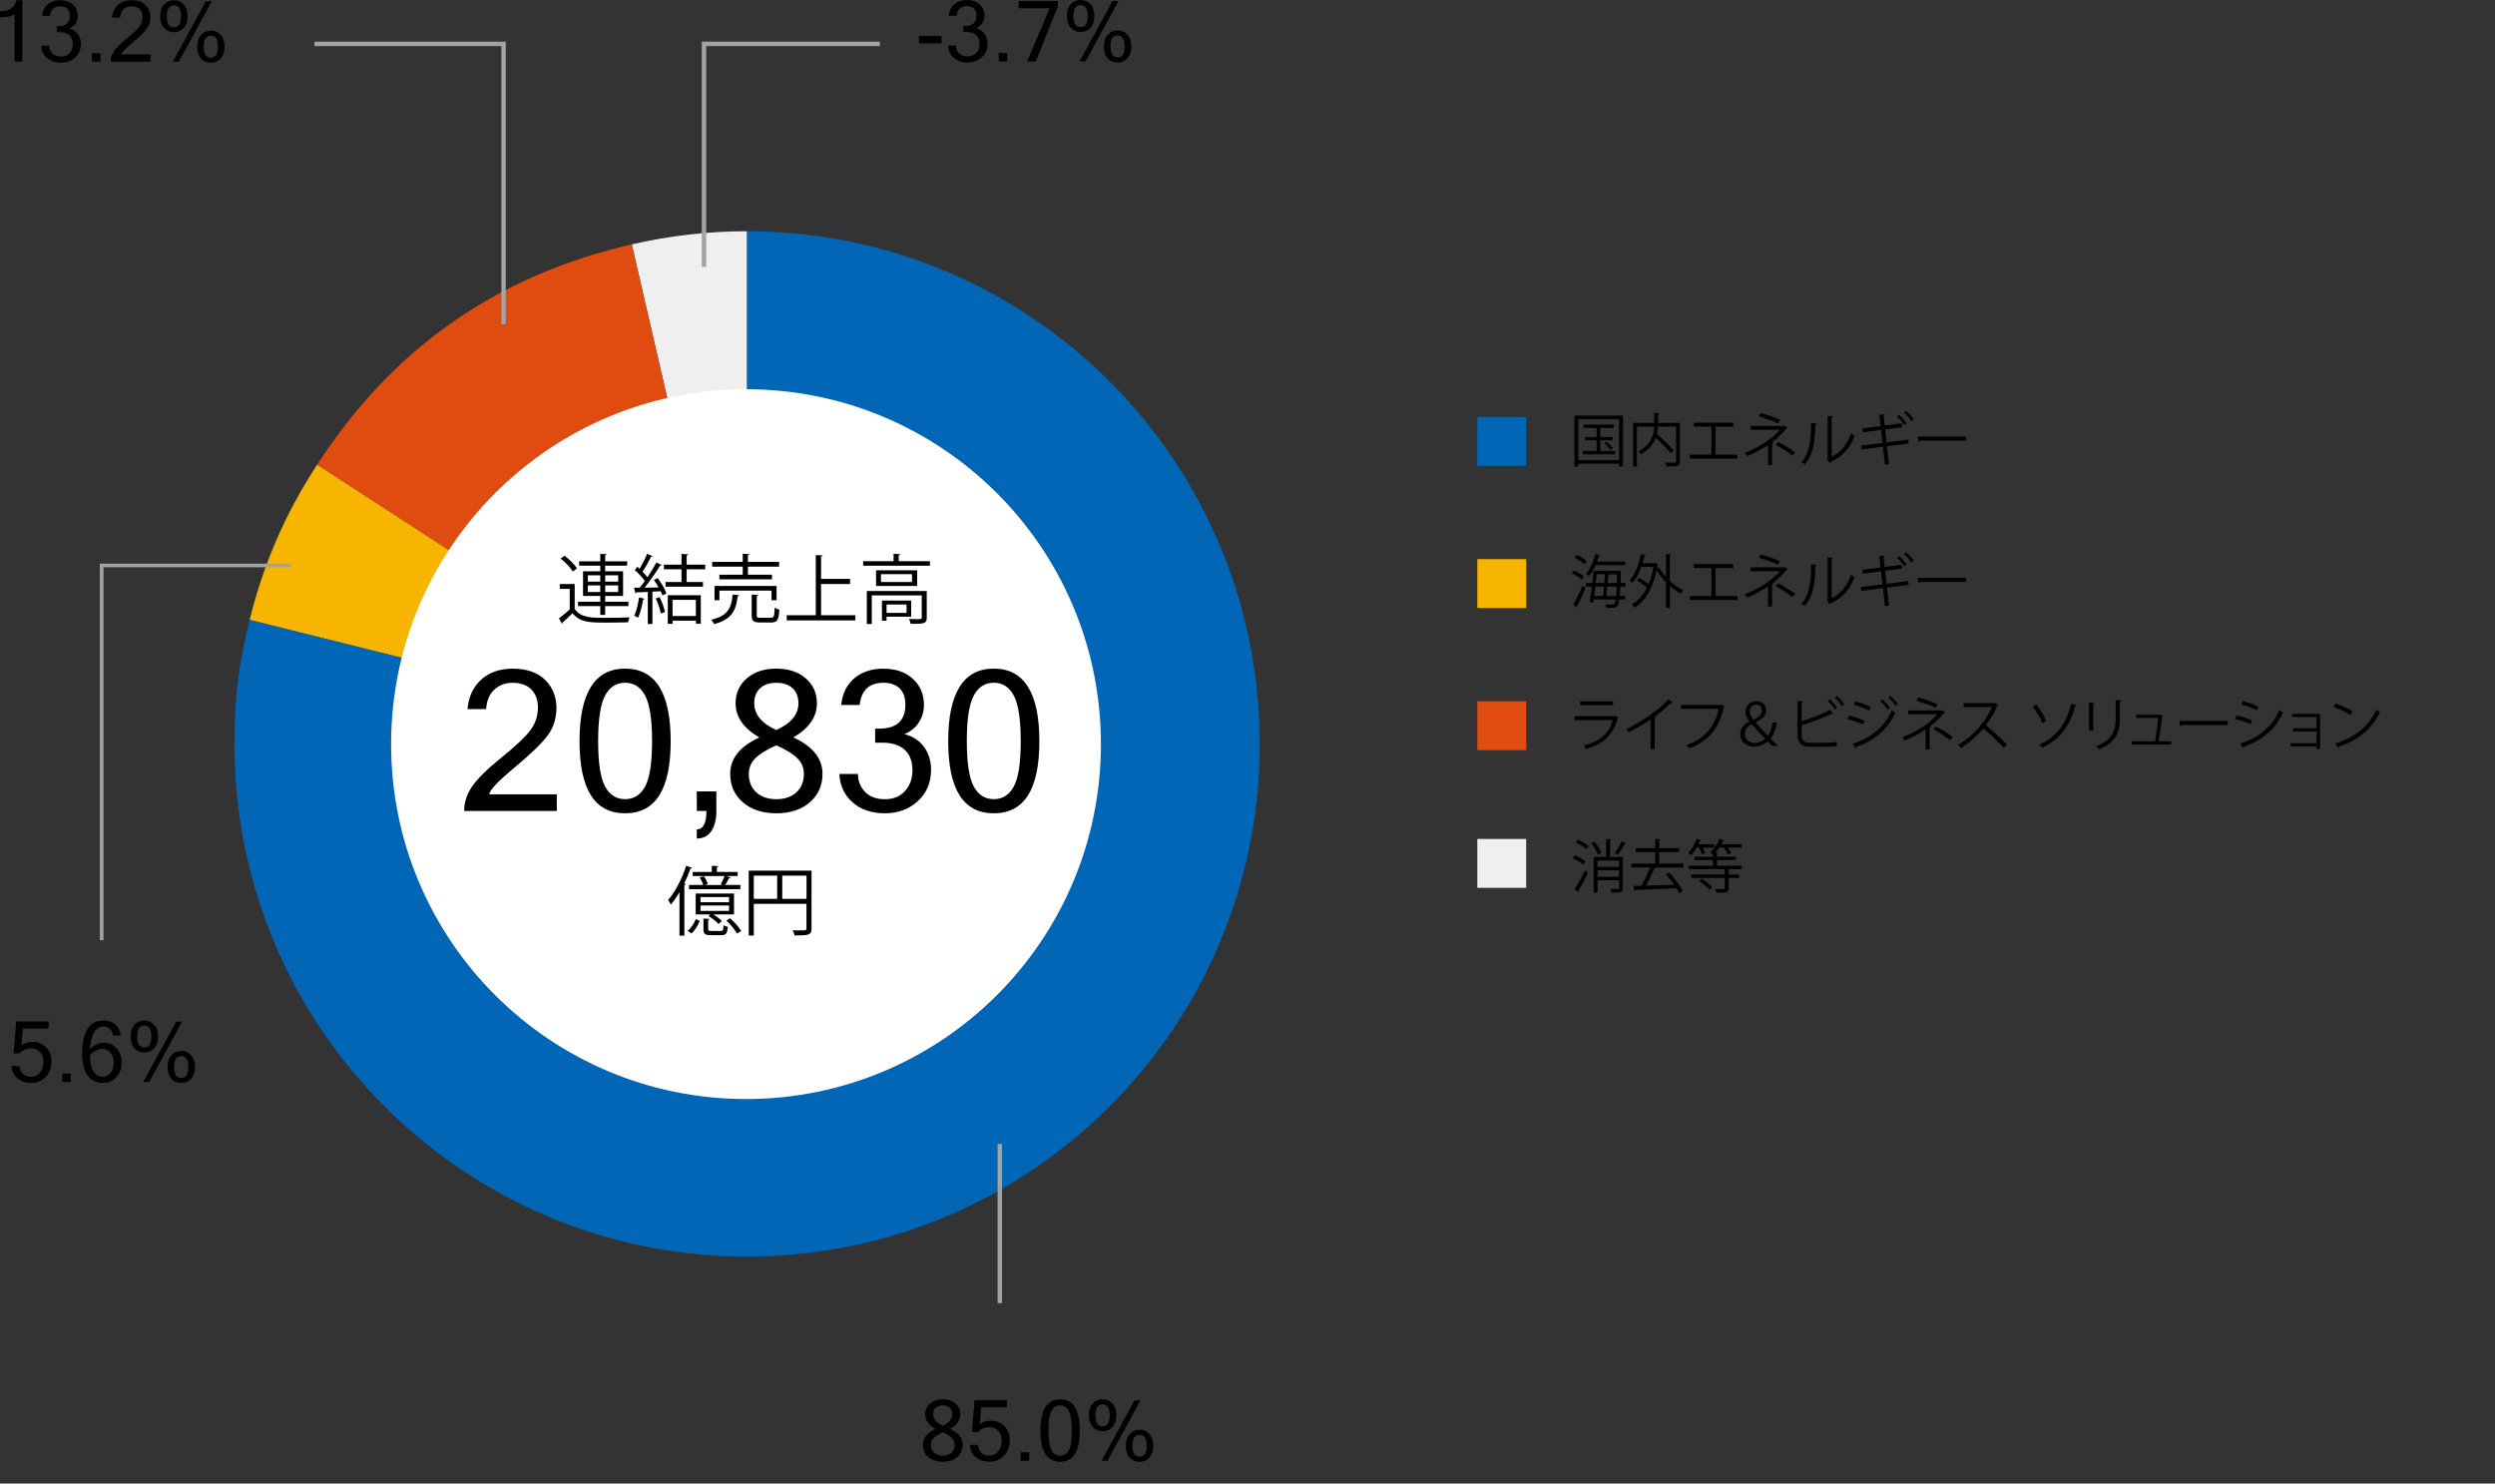 <?xml version="1.0" encoding="UTF-8"?>
<svg xmlns="http://www.w3.org/2000/svg" width="561.7" height="334" viewBox="0 0 561.7 334">
  <rect x="0" y="0" width="561.7" height="334" fill="#333333" stroke="none"/>
  <g id="_グラフ" data-name="グラフ">
    <g id="_グラフ-2" data-name="グラフ">
      <g>
        <path d="m168.19,167.48l-25.96-112.46c8.51-1.96,17.23-2.96,25.96-2.96v115.42Z" style="fill: #f0efef; fill-rule: evenodd; stroke-width: 0px;"/>
        <path d="m168.19,167.48l-96.8-62.86c17.05-26.25,40.34-42.56,70.83-49.6l25.96,112.46Z" style="fill: #e04c0f; fill-rule: evenodd; stroke-width: 0px;"/>
        <path d="m168.19,167.48l-111.99-27.92c3.21-12.86,7.97-23.82,15.19-34.94l96.8,62.86Z" style="fill: #f8b500; fill-rule: evenodd; stroke-width: 0px;"/>
        <path d="m168.19,167.48V52.06c63.74,0,115.42,51.67,115.42,115.42s-51.67,115.42-115.42,115.42-115.42-51.67-115.42-115.42c0-10.33.93-17.9,3.43-27.92l111.99,27.92Z" style="fill: #0066b5; stroke-width: 0px;"/>
      </g>
    </g>
    <circle id="_中心円" data-name="中心円" cx="167.95" cy="167.53" r="79.9" style="fill: #fff; stroke-width: 0px;"/>
  </g>
  <g id="_パーツ" data-name="パーツ">
    <rect id="_長方形_28891" data-name="長方形 28891" x="332.59" y="93.88" width="11" height="11" style="fill: #0066b5; stroke-width: 0px;"/>
    <rect id="_長方形_28892" data-name="長方形 28892" x="332.59" y="157.88" width="11" height="11" style="fill: #e04c0f; stroke-width: 0px;"/>
    <rect id="_長方形_28893" data-name="長方形 28893" x="332.59" y="125.88" width="11" height="11" style="fill: #f8b500; stroke-width: 0px;"/>
    <rect id="_長方形_28895" data-name="長方形 28895" x="332.59" y="188.88" width="11" height="11" style="fill: #f0efef; stroke-width: 0px;"/>
    <path id="_1" data-name="1" d="m225.09,293.38v-35.85" style="fill: none; stroke: #a3a3a3;"/>
    <path id="_2" data-name="2" d="m22.89,211.68v-84.38h42.61" style="fill: none; stroke: #a3a3a3; stroke-width: .81px;"/>
    <path id="_3" data-name="3" d="m70.79,9.88h42.58v63.11" style="fill: none; stroke: #a3a3a3;"/>
    <path id="_4" data-name="4" d="m158.49,60.1V9.88h39.6" style="fill: none; stroke: #a3a3a3;"/>
  </g>
  <g id="_テキスト" data-name="テキスト">
    <g>
      <path d="m354.52,192.58c.86.32,1.92.91,2.46,1.35l-.49.73c-.52-.46-1.57-1.07-2.43-1.43l.47-.65Zm-.05,7.64c.66-1.03,1.64-2.77,2.37-4.26l.65.56c-.65,1.38-1.52,3.02-2.14,4.03.04.07.05.13.05.18s-.01.1-.04.16l-.88-.66Zm2.65-9.04c-.49-.48-1.52-1.13-2.38-1.53l.49-.62c.84.36,1.88.98,2.41,1.46l-.52.7Zm1.87-1.7c.61.78,1.27,1.82,1.52,2.52l-.77.42c-.23-.7-.87-1.77-1.48-2.56l.73-.38Zm6.37,3.43v6.99c0,1.05-.49,1.07-2.53,1.07-.04-.23-.17-.58-.29-.83.39.01.77.03,1.07.03.82,0,.9,0,.9-.26v-1.74h-4.86v2.82h-.86v-8.07h2.81v-4.02l1.13.07c-.01.1-.08.16-.26.18v3.77h2.9Zm-.86.82h-4.86v1.44h4.86v-1.44Zm-4.86,3.67h4.86v-1.46h-4.86v1.46Zm6.44-7.53c-.05.08-.13.12-.29.1-.38.74-1.05,1.77-1.57,2.44,0-.01-.7-.35-.71-.35.53-.71,1.22-1.83,1.59-2.65l.99.46Z" style="stroke-width: 0px;"/>
      <path d="m379.04,194.45v.87h-6.49l.21.06c-.04.08-.16.14-.31.14-.48,1.13-1.22,2.69-1.91,3.87,1.9-.05,4.16-.12,6.34-.2-.58-.82-1.25-1.68-1.88-2.38l.79-.38c1.21,1.29,2.51,3.03,3.11,4.17l-.86.47c-.17-.33-.38-.7-.64-1.1-3.37.18-6.93.31-9.17.39-.01.1-.1.16-.21.18l-.36-1.09,1.86-.04c.68-1.16,1.46-2.82,1.94-4.11h-4.23v-.87h5.4v-2.61h-4.37v-.87h4.37v-2.07l1.17.08c-.01.09-.09.16-.26.18v1.81h4.51v.87h-4.51v2.61h5.5Z" style="stroke-width: 0px;"/>
      <path d="m383.09,192.34c-.08-.39-.31-1.01-.56-1.52h-.57c-.38.65-.81,1.25-1.24,1.69-.17-.14-.47-.35-.68-.47.75-.73,1.5-1.98,1.92-3.2l1.01.33c-.04.09-.14.13-.27.12-.1.26-.22.52-.35.78h3.56v.75h-2.52c.21.44.39.92.48,1.25l-.79.27Zm9.02-2.28v.75h-3.11c.33.44.62.91.77,1.26l-.75.34c-.16-.44-.55-1.09-.96-1.6h-1c-.27.4-.57.77-.88,1.09l.62.04c-.01.09-.08.14-.26.17v.77h4.26v.75h-4.26v1.26h5.55v.77h-2.67c-.03.07-.09.1-.23.14v1.07h2.38v.77h-2.38v2.29c0,1.04-.56,1.05-2.76,1.05-.04-.25-.2-.58-.31-.83.53.01,1.01.03,1.35.03.73,0,.82,0,.82-.27v-2.26h-7.51v-.77h7.51v-1.21h-8.14v-.77h5.49v-1.26h-4.16v-.75h4.16v-.53c-.17-.14-.47-.35-.65-.47.86-.68,1.69-1.83,2.13-3.04l1.04.31c-.04.1-.16.13-.27.12-.1.26-.23.53-.38.79h4.6Zm-7.28,10.26c-.44-.6-1.43-1.43-2.31-1.96l.61-.52c.86.51,1.87,1.3,2.34,1.91l-.64.57Z" style="stroke-width: 0px;"/>
    </g>
    <g>
      <path d="m364.37,161.55c-.03.05-.09.1-.17.13-1.07,3.93-3.24,5.84-7.12,6.92-.12-.23-.36-.56-.55-.75,3.54-.88,5.73-2.7,6.55-5.72h-8.61v-.88h9l.13-.08.77.39Zm-1.22-2.78h-7.41v-.86h7.41v.86Z" style="stroke-width: 0px;"/>
      <path d="m376.61,158.16c-.05.06-.13.1-.25.1-.04,0-.08,0-.13-.01-1,1.01-2.44,2.2-3.71,3.11.1.04.26.12.31.14-.03.08-.14.16-.29.17v6.98h-.95v-6.68c-1.38.98-3.17,2.03-4.95,2.9-.13-.21-.36-.53-.55-.71,3.55-1.64,7.44-4.42,9.53-6.72l.98.73Z" style="stroke-width: 0px;"/>
      <path d="m388.25,158.99c-.04.06-.09.12-.17.14-1.03,4.93-3.58,7.85-7.83,9.35-.14-.22-.43-.57-.6-.75,4.03-1.31,6.5-4.21,7.28-8.15h-8.5v-.87h8.84l.18-.12.79.4Z" style="stroke-width: 0px;"/>
      <path d="m399,167.93c-.34-.3-.66-.58-1.07-1.03-1.05.9-2.01,1.18-3.12,1.18-1.74,0-3.03-1.16-3.03-2.77,0-1.46.94-2.31,2.04-2.87v-.04c-.6-.74-.87-1.48-.87-2.11,0-1.23.91-2.43,2.51-2.43,1.26,0,2.16.86,2.16,2.05,0,1.05-.57,1.85-2.35,2.69v.04c1.07,1.24,2.17,2.42,2.77,2.99.43-.56.75-1.39,1.01-2.96h.96c-.29,1.73-.75,2.91-1.42,3.6.57.56,1.14,1.13,1.69,1.65h-1.29Zm-1.61-1.64c-.42-.38-1.75-1.78-3.06-3.26-.57.3-1.52.95-1.52,2.13,0,1.25.95,2.09,2.24,2.09.99,0,1.82-.42,2.34-.96Zm-3.45-6.1c0,.79.42,1.34.82,1.86,1.14-.57,1.91-1.13,1.91-2.05,0-.65-.36-1.38-1.29-1.38-.98,0-1.44.79-1.44,1.57Z" style="stroke-width: 0px;"/>
      <path d="m410.74,167.24c.52-.01,1.91-.07,2.73-.2.01.29.03.65.05.94-.86.09-2.16.14-2.69.14h-3.25c-1.96,0-2.91-.86-2.91-2.72v-7.58l1.27.08c-.03.13-.12.21-.35.23v4.24c1.99-.62,4.76-1.66,6.45-2.57l.66.9s-.1.04-.16.04c-.07,0-.12-.01-.18-.04-1.57.79-4.54,1.89-6.77,2.56v2.17c0,1.31.64,1.81,1.98,1.81h3.17Zm1.22-9.79c.6.53,1.25,1.34,1.61,1.91l-.49.38c-.36-.57-1.04-1.42-1.59-1.91l.47-.38Zm1.6-.78c.58.53,1.25,1.33,1.61,1.9l-.49.38c-.36-.57-1.05-1.4-1.59-1.9l.47-.38Z" style="stroke-width: 0px;"/>
      <path d="m416.28,161.11c1.17.26,2.63.75,3.5,1.17l-.39.82c-.86-.42-2.35-.94-3.5-1.2l.39-.79Zm.78,6.36c4.17-1.4,7.12-3.69,8.84-7.57.2.17.58.46.79.58-1.74,3.83-4.82,6.28-8.75,7.67.04.12-.04.27-.14.32l-.74-1.01Zm.65-9.58c1.17.31,2.6.83,3.48,1.27l-.43.79c-.92-.47-2.27-.99-3.44-1.31l.39-.75Zm6.08-.43c.53.46,1.27,1.26,1.68,1.89l-.51.38c-.36-.56-1.12-1.43-1.65-1.9l.48-.36Zm1.81-.79c.53.46,1.27,1.27,1.69,1.87l-.51.38c-.39-.57-1.12-1.4-1.65-1.87l.47-.38Z" style="stroke-width: 0px;"/>
      <path d="m437.89,160.37c-.04.06-.12.1-.23.12-.83,1.04-1.95,2.16-3.15,3.08l.21.05c-.03.07-.12.17-.29.18v4.95h-.92v-4.51c-1.33.91-3.04,1.83-4.64,2.47-.07-.09-.49-.62-.6-.73,3.15-1.17,6.14-3.11,7.92-5.19h-6.58v-.85h7.45l.14-.09.69.51Zm-2.15-1.01c-1.13-.6-2.9-1.18-4.28-1.57l.43-.75c1.39.34,3.15.96,4.33,1.53l-.48.79Zm.09,4.17c1.3.68,2.86,1.65,3.8,2.39l-.66.7c-.87-.73-2.48-1.78-3.73-2.44l.6-.65Z" style="stroke-width: 0px;"/>
      <path d="m449.86,158.66c-.03.07-.09.12-.17.14-.7,1.65-1.53,3.08-2.6,4.47,1.42,1.13,3.55,3.07,4.76,4.41l-.79.69c-1.14-1.33-3.24-3.3-4.56-4.37-1.14,1.39-3.12,3.29-5.01,4.37-.14-.2-.46-.52-.68-.7,3.6-1.98,6.45-5.67,7.62-8.49h-6.38v-.88h6.89l.17-.06.75.43Z" style="stroke-width: 0px;"/>
      <path d="m458.43,158.65c.91,1.07,1.83,2.64,2.24,3.69l-.9.46c-.36-1.03-1.29-2.65-2.16-3.72l.82-.43Zm9.1.16c-.04.12-.13.17-.34.17-1.31,4.85-3.81,7.7-7.46,9.36-.14-.2-.44-.52-.66-.69,3.58-1.57,5.98-4.28,7.22-9.24l1.25.4Z" style="stroke-width: 0px;"/>
      <path d="m470.31,164.51v-6.32l1.24.08c-.01.12-.1.21-.31.23v6.01h-.92Zm7.24-6.83c-.01.13-.1.19-.31.22v4.13c0,2.73-.94,5.23-4.67,6.67-.13-.2-.46-.53-.68-.7,3.6-1.34,4.41-3.56,4.41-5.97v-4.43l1.25.08Z" style="stroke-width: 0px;"/>
      <path d="m488.77,166.88v.75h-8.87v-.75h5.29c.21-1.31.56-3.9.69-5.23h-4.95v-.75h5.21l.16-.05.64.31c-.01.05-.08.1-.16.12-.17,1.37-.58,4.21-.81,5.6h2.8Z" style="stroke-width: 0px;"/>
      <path d="m490.68,162.3h10.86v.92h-10.36c-.08.13-.25.22-.42.25l-.08-1.17Z" style="stroke-width: 0px;"/>
      <path d="m503.55,161.06c1.17.26,2.63.75,3.5,1.17l-.39.82c-.86-.42-2.35-.94-3.5-1.2l.39-.79Zm.78,6.36c4.23-1.42,7.11-3.67,8.84-7.57.19.17.6.44.79.57-1.74,3.86-4.77,6.27-8.75,7.68.03.12-.04.27-.16.33l-.73-1.01Zm.65-9.58c1.17.31,2.6.83,3.48,1.27l-.43.79c-.92-.47-2.27-.99-3.44-1.31l.39-.75Z" style="stroke-width: 0px;"/>
      <path d="m522.32,160.72v7.9h-.78v-.57h-5.84v-.73h5.84v-2.64h-5.32v-.73h5.32v-2.52h-5.51v-.72h6.29Z" style="stroke-width: 0px;"/>
      <path d="m525.76,158.38c1.35.43,2.91,1.1,3.88,1.77l-.49.82c-.94-.66-2.47-1.35-3.8-1.81l.42-.78Zm-.05,9.01c4.62-1.43,7.68-4.02,9.24-7.62.27.22.57.39.85.53-1.62,3.56-4.8,6.33-9.21,7.8-.01.12-.09.25-.18.3l-.7-1.01Z" style="stroke-width: 0px;"/>
    </g>
    <g>
      <path d="m354.33,128.43c.81.34,1.78.91,2.26,1.35l-.52.7c-.46-.45-1.42-1.04-2.22-1.42l.48-.64Zm-.16,7.72c.61-1.03,1.47-2.78,2.08-4.26l.69.49c-.56,1.39-1.33,3.02-1.88,4,.05.08.08.14.08.21,0,.05-.01.09-.04.13l-.92-.57Zm2.51-9.11c-.46-.47-1.4-1.12-2.2-1.52l.51-.62c.79.38,1.75.98,2.22,1.46l-.53.69Zm9.27,5.03h-1.16c-.04.84-.08,1.55-.13,2.11h1.21v.78h-1.29c-.23,1.82-.68,1.87-1.92,1.87-.31,0-.68,0-1.03-.03-.03-.22-.1-.56-.23-.75.71.05,1.35.05,1.65.05.43,0,.57-.34.69-1.14h-4.94l-.1.65-.83-.08c.16-.91.34-2.16.51-3.46h-1.35v-.81h1.44c.12-.96.22-1.92.29-2.76h5.72l.47.03c-.01.08-.01.19-.03.27l-.08,2.46h1.12v.81Zm-.08-4.84h-6.67c-.43.96-.94,1.83-1.48,2.47-.16-.14-.47-.39-.66-.52.88-1,1.66-2.73,2.13-4.43l1.07.29c-.03.09-.12.14-.29.14-.13.42-.27.83-.43,1.25h6.33v.81Zm-4.97,6.94c.07-.61.13-1.34.21-2.11h-1.94c-.09.74-.18,1.46-.27,2.11h2Zm.27-2.91c.05-.68.09-1.35.13-1.98h-1.82c-.06.64-.14,1.3-.22,1.98h1.91Zm.69.81c-.06.77-.13,1.51-.19,2.11h2.17c.05-.55.09-1.23.13-2.11h-2.11Zm.21-2.78c-.05.62-.09,1.3-.14,1.98h2.08c.03-.58.04-1.25.07-1.98h-2Z" style="stroke-width: 0px;"/>
      <path d="m376.2,124.86c-.01.09-.09.16-.26.18v5.77c.95.87,2.01,1.61,3.06,2.08-.21.17-.48.51-.62.74-.82-.42-1.65-1-2.43-1.69v4.88h-.9v-5.73c-.81-.83-1.53-1.75-2.09-2.72-.81,4.17-2.6,6.94-4.93,8.42-.14-.19-.48-.51-.7-.64,1.38-.83,2.56-2.09,3.43-3.81-.55-.53-1.44-1.2-2.21-1.64l.48-.61c.71.39,1.55.95,2.12,1.44.47-1.13.83-2.43,1.07-3.9h-2.72c-.52,1.44-1.2,2.73-2,3.64-.13-.17-.43-.44-.61-.58,1.17-1.3,2.04-3.58,2.54-5.95l1.08.26c-.03.09-.12.14-.27.14-.13.56-.27,1.12-.44,1.66h2.77l.17-.04.56.23c-.03.05-.08.12-.13.16l-.12.74.43-.17c.42.74.96,1.48,1.59,2.17v-5.12l1.16.08Z" style="stroke-width: 0px;"/>
      <path d="m381.33,127h8.89v.88h-4v6.31h4.94v.88h-10.74v-.88h4.86v-6.31h-3.95v-.88Z" style="stroke-width: 0px;"/>
      <path d="m402.41,128.17c-.04.06-.12.1-.23.12-.83,1.04-1.95,2.16-3.15,3.08l.21.05c-.03.06-.12.17-.29.18v4.95h-.92v-4.51c-1.33.91-3.04,1.83-4.64,2.47-.07-.09-.49-.62-.6-.73,3.15-1.17,6.14-3.11,7.92-5.19h-6.58v-.85h7.45l.14-.09.69.51Zm-2.15-1.01c-1.13-.6-2.9-1.18-4.28-1.57l.43-.75c1.39.34,3.15.96,4.33,1.53l-.48.79Zm.09,4.17c1.3.68,2.86,1.65,3.8,2.39l-.66.7c-.87-.73-2.48-1.78-3.73-2.44l.6-.65Z" style="stroke-width: 0px;"/>
      <path d="m409,127.17c-.01.12-.13.19-.3.22-.08,3.5-.36,6.68-2.37,9.01-.21-.16-.52-.35-.78-.49,1.94-2.11,2.17-5.36,2.21-8.85l1.24.12Zm3.37,7.49c2.17-1.05,3.57-2.95,4.33-5.23.19.17.58.39.81.51-.92,2.63-2.54,4.56-5.3,5.88-.04.1-.13.21-.22.26l-.68-.86.14-.19v-9.54l1.21.06c-.01.12-.1.22-.29.25v8.87Z" style="stroke-width: 0px;"/>
      <path d="m424.82,132.29l.47,4.07-.94.1-.44-4.06-4.88.64-.1-.87,4.88-.62-.34-2.93-4.08.53-.12-.87,4.11-.52-.3-2.6,1.27-.04c0,.12-.1.22-.3.27l.25,2.24,3.83-.49.1.88-3.83.49.32,2.91,4.9-.62.09.86-4.9.62Zm2.73-7.08c.6.51,1.29,1.3,1.66,1.9l-.52.36c-.35-.56-1.07-1.38-1.62-1.87l.48-.39Zm1.6-.85c.6.51,1.33,1.3,1.7,1.87l-.53.38c-.35-.56-1.11-1.38-1.65-1.85l.48-.4Z" style="stroke-width: 0px;"/>
      <path d="m431.76,130.1h10.86v.92h-10.36c-.08.13-.25.22-.42.25l-.08-1.17Z" style="stroke-width: 0px;"/>
    </g>
    <g>
      <path d="m354.46,93.55h10.93v11.48h-.9v-.64h-9.18v.64h-.86v-11.48Zm.86,10.02h9.18v-9.19h-9.18v9.19Zm4.94-2.05h3.37v.77h-7.32v-.77h3.13v-2.39h-2.55v-.74h2.55v-2.04h-2.92v-.75h6.83v.75h-3.08v2.04h2.76v.74h-2.76v2.39Zm2.25-.23c-.27-.42-.85-1.07-1.34-1.52l.57-.31c.51.44,1.09,1.05,1.38,1.47l-.61.36Z" style="stroke-width: 0px;"/>
      <path d="m378.2,95.19v8.63c0,.61-.14.9-.58,1.05-.44.14-1.25.16-2.43.16-.04-.26-.18-.65-.31-.9.48.01.95.03,1.33.03,1.08,0,1.13,0,1.13-.34v-7.77h-4.07c-.03.53-.09,1.09-.22,1.66,1.35,1.18,2.98,2.76,3.8,3.76l-.72.56c-.71-.9-2.08-2.31-3.34-3.47-.48,1.31-1.44,2.61-3.32,3.71-.13-.19-.42-.51-.62-.66,2.96-1.6,3.46-3.8,3.54-5.55h-3.86v8.98h-.87v-9.84h4.75v-2.27l1.14.08c-.01.09-.08.16-.26.18v2.02h4.93Z" style="stroke-width: 0px;"/>
      <path d="m381.33,95.16h8.89v.88h-4v6.31h4.94v.88h-10.74v-.88h4.86v-6.31h-3.95v-.88Z" style="stroke-width: 0px;"/>
      <path d="m402.41,96.33c-.04.06-.12.1-.23.12-.83,1.04-1.95,2.16-3.15,3.08l.21.05c-.03.06-.12.17-.29.18v4.95h-.92v-4.51c-1.33.91-3.04,1.83-4.64,2.47-.07-.09-.49-.62-.6-.73,3.15-1.17,6.14-3.11,7.92-5.19h-6.58v-.85h7.45l.14-.09.69.51Zm-2.15-1.01c-1.13-.6-2.9-1.18-4.28-1.57l.43-.75c1.39.34,3.15.96,4.33,1.53l-.48.79Zm.09,4.17c1.3.68,2.86,1.65,3.8,2.39l-.66.7c-.87-.73-2.48-1.78-3.73-2.44l.6-.65Z" style="stroke-width: 0px;"/>
      <path d="m409,95.33c-.01.12-.13.19-.3.22-.08,3.5-.36,6.68-2.37,9.01-.21-.16-.52-.35-.78-.49,1.94-2.11,2.17-5.36,2.21-8.85l1.24.12Zm3.37,7.49c2.17-1.05,3.57-2.95,4.33-5.23.19.17.58.39.81.51-.92,2.63-2.54,4.56-5.3,5.88-.04.1-.13.21-.22.26l-.68-.86.14-.19v-9.54l1.21.06c-.01.12-.1.22-.29.25v8.87Z" style="stroke-width: 0px;"/>
      <path d="m424.82,100.46l.47,4.07-.94.1-.44-4.06-4.88.64-.1-.87,4.88-.62-.34-2.93-4.08.53-.12-.87,4.11-.52-.3-2.6,1.27-.04c0,.12-.1.22-.3.27l.25,2.24,3.83-.49.1.88-3.83.49.32,2.91,4.9-.62.09.86-4.9.62Zm2.73-7.08c.6.51,1.29,1.3,1.66,1.9l-.52.36c-.35-.56-1.07-1.38-1.62-1.87l.48-.39Zm1.6-.85c.6.51,1.33,1.3,1.7,1.87l-.53.38c-.35-.56-1.11-1.38-1.65-1.85l.48-.4Z" style="stroke-width: 0px;"/>
      <path d="m431.76,98.27h10.86v.92h-10.36c-.08.13-.25.22-.42.25l-.08-1.17Z" style="stroke-width: 0px;"/>
    </g>
    <g>
      <path d="m152.96,200.88c-.61,1.04-1.26,1.99-1.94,2.79-.14-.27-.41-.82-.59-1.07,1.56-1.77,3.09-4.73,4.05-7.67l1.34.44c-.03.12-.17.19-.37.17-.41,1.14-.88,2.28-1.43,3.37l.39.12c-.02.1-.12.19-.34.22v11.39h-1.1v-9.76Zm4.59,6.42c-.41.97-1.02,2.12-1.89,2.86l-.85-.61c.83-.63,1.48-1.72,1.84-2.63l.9.39Zm1.1-8.06h3.96l-.36-.14c.29-.51.66-1.31.87-1.87h-7.17v-.92h4.3v-1.39l1.48.08c-.02.12-.12.2-.34.24v1.07h4.69v.92h-2.58l.99.31c-.05.1-.17.15-.36.15-.2.44-.54,1.07-.87,1.55h3.42v.95h-11.56v-.95h3.2c-.14-.48-.48-1.21-.8-1.73l.97-.24c.36.56.73,1.29.87,1.78l-.7.19Zm6.6,1.92v4.71h-4.67c.75.44,1.51,1.02,1.94,1.48l-.75.66c-.48-.54-1.44-1.29-2.29-1.77l.44-.37h-3.3v-4.71h8.63Zm-1.12,1.97v-1.17h-6.43v1.17h6.43Zm0,1.94v-1.21h-6.43v1.21h6.43Zm-4.69,4.11c0,.36.08.41.71.41h2.12c.49,0,.58-.14.61-1.31.24.17.66.31.97.39-.12,1.51-.42,1.87-1.46,1.87h-2.35c-1.34,0-1.67-.27-1.67-1.34v-2.4l1.38.08c-.02.12-.1.2-.32.24v2.06Zm6.49,1c-.44-.83-1.46-2.06-2.41-2.92l.87-.51c.94.83,2.01,2.02,2.46,2.86l-.92.58Z" style="stroke-width: 0px;"/>
      <path d="m182.7,196.02v13.02c0,1.48-.65,1.56-3.81,1.56-.07-.32-.27-.83-.44-1.16.61.02,1.19.03,1.67.03,1.34,0,1.44,0,1.44-.44v-5.54h-11.86v7.14h-1.14v-14.62h14.14Zm-13,1.12v5.22h5.27v-5.22h-5.27Zm6.41,5.22h5.46v-5.22h-5.46v5.22Z" style="stroke-width: 0px;"/>
    </g>
    <g>
      <path d="m129.38,131.49v5.59c1.33,2.02,3.81,2.02,7,2.02,1.87,0,4.05-.03,5.37-.12-.14.25-.32.78-.36,1.12-1.17.03-3.04.07-4.73.07-3.74,0-6.09,0-7.77-2.11-.78.76-1.58,1.51-2.24,2.09.02.14-.02.2-.14.27l-.66-1.21c.73-.54,1.61-1.29,2.41-2.02v-4.62h-2.24v-1.09h3.35Zm-2.28-6.37c1.07.8,2.28,1.99,2.8,2.84l-.94.71c-.49-.87-1.68-2.09-2.75-2.92l.88-.63Zm8.04,13.31v-1.97h-5.01v-.99h5.01v-1.31h-3.88v-5.54h3.88v-1.27h-4.76v-.97h4.76v-1.68l1.44.08c-.02.12-.12.2-.34.24v1.36h4.96v.97h-4.96v1.27h4.03v5.54h-4.03v1.31h5.24v.99h-5.24v1.97h-1.1Zm-2.8-8.91v1.43h2.8v-1.43h-2.8Zm0,3.76h2.8v-1.48h-2.8v1.48Zm6.83-3.76h-2.92v1.43h2.92v-1.43Zm0,3.76v-1.48h-2.92v1.48h2.92Z" style="stroke-width: 0px;"/>
      <path d="m148.27,132.24c-.32-.58-.7-1.17-1.07-1.68l.87-.41c.8,1.07,1.65,2.52,1.97,3.45l-.92.44c-.08-.27-.22-.59-.39-.94l-1.85.1v7.28h-1.04v-7.22c-.97.03-1.85.08-2.55.1-.02.14-.12.19-.24.22l-.31-1.27h1.26c.37-.44.78-.95,1.17-1.5-.53-.77-1.44-1.75-2.26-2.46l.58-.75c.17.14.34.29.51.46.59-1,1.29-2.38,1.68-3.37l1.24.53c-.07.1-.17.14-.36.14-.48.99-1.26,2.38-1.9,3.33.44.44.83.88,1.1,1.27.77-1.14,1.5-2.35,2.02-3.33l1.21.58c-.07.08-.2.14-.39.14-.88,1.44-2.28,3.47-3.5,4.95l3.16-.05Zm-3.16,2.57c-.03.1-.14.17-.32.17-.24,1.44-.63,3.08-1.16,4.08-.22-.15-.6-.32-.85-.44.49-.95.87-2.58,1.09-4.13l1.24.32Zm3.65,3.3c-.15-.92-.63-2.33-1.12-3.38l.88-.29c.51,1.07,1,2.43,1.19,3.35l-.95.32Zm10.01-9.94h-4.18v2.86h3.67v1.05h-8.43v-1.05h3.6v-2.86h-3.96v-1.05h3.96v-2.41l1.5.08c-.02.14-.12.22-.34.24v2.09h4.18v1.05Zm-8.43,12.29v-6.46h7.43v6.41h-1.1v-.68h-5.25v.73h-1.07Zm6.32-5.41h-5.25v3.64h5.25v-3.64Z" style="stroke-width: 0px;"/>
      <path d="m166.41,134c-.02.12-.14.22-.34.24-.37,3.09-1.19,5.18-5.3,6.27-.12-.31-.42-.75-.66-.97,3.82-.92,4.56-2.69,4.83-5.68l1.48.14Zm.8-4.61v-1.82h-6.87v-1.07h6.87v-1.84l1.51.1c-.02.12-.12.2-.34.24v1.5h7.02v1.07h-7.02v1.82h5.42v1.04h-11.85v-1.04h5.25Zm7.62,5.75h-1.14v-2.18h-11.73v2.18h-1.1v-3.23h13.97v3.23Zm-4.47,3.38c0,.48.12.56.82.56h2.4c.65,0,.77-.31.82-2.29.25.2.73.37,1.05.46-.14,2.31-.48,2.89-1.77,2.89h-2.58c-1.48,0-1.87-.34-1.87-1.6v-4.69l1.48.1c-.02.12-.12.2-.34.24v4.33Z" style="stroke-width: 0px;"/>
      <path d="m184.85,138.51h7.72v1.16h-15.45v-1.16h6.54v-13.55l1.55.1c-.02.12-.12.2-.36.24v5.03h6.53v1.16h-6.53v7.02Z" style="stroke-width: 0px;"/>
      <path d="m202.33,126.35h7.02v1.02h-15.03v-1.02h6.85v-1.68l1.5.1c-.02.12-.1.2-.34.24v1.34Zm6.31,6.7v6c0,.66-.15,1.02-.68,1.21-.53.19-1.46.19-2.94.19-.05-.32-.22-.76-.37-1.09.7.02,1.33.03,1.79.03.97,0,1.07,0,1.07-.36v-4.98h-11.24v6.43h-1.12v-7.43h13.5Zm-11.41-4.66h9.25v3.52h-9.25v-3.52Zm8.09,2.65v-1.78h-6.99v1.78h6.99Zm-.19,7.8h-5.54v.9h-1.04v-4.52h6.58v3.62Zm-1.04-2.75h-4.5v1.89h4.5v-1.89Z" style="stroke-width: 0px;"/>
    </g>
  </g>
  <g id="_数値" data-name="数値">
    <g>
      <path d="m125.36,182.57h-20.86c0-1.92.59-3.75,1.78-5.5,1.19-1.75,3.37-3.9,6.54-6.46,3.17-2.56,5.35-4.6,6.52-6.12,1.17-1.53,1.76-3.25,1.76-5.19,0-1.73-.5-3.1-1.5-4.09-1-1-2.41-1.49-4.23-1.49-1.58,0-2.92.5-4.04,1.5-1.12,1-1.75,2.48-1.89,4.43h-4.19c.23-2.76,1.25-4.97,3.06-6.63,1.81-1.65,4.19-2.48,7.14-2.48,3.14,0,5.56.84,7.26,2.52,1.7,1.68,2.56,3.79,2.56,6.33,0,2.29-.63,4.31-1.89,6.07-1.26,1.75-3.76,4.19-7.51,7.31-3.75,3.12-5.65,5.14-5.73,6.06h15.21v3.74Z" style="stroke-width: 0px;"/>
      <path d="m140.72,150.53c6.85,0,10.27,5.44,10.27,16.33s-3.42,16.24-10.27,16.24-10.25-5.41-10.25-16.24,3.42-16.33,10.25-16.33Zm0,29.39c1.99,0,3.5-.96,4.53-2.88,1.03-1.92,1.55-5.31,1.55-10.18s-.52-8.3-1.55-10.24c-1.03-1.94-2.54-2.91-4.53-2.91s-3.48.97-4.51,2.91c-1.03,1.94-1.55,5.35-1.55,10.24s.52,8.26,1.55,10.18c1.03,1.92,2.54,2.88,4.51,2.88Z" style="stroke-width: 0px;"/>
      <path d="m161.28,182.57c0,1.88-.37,3.38-1.12,4.51-.75,1.13-1.84,1.7-3.29,1.7v-2.06c1.45,0,2.17-1.38,2.17-4.15h-2.17v-4.4h4.4v4.4Z" style="stroke-width: 0px;"/>
      <path d="m178.62,166.02c4.37,2.02,6.55,4.75,6.55,8.19,0,2.65-.96,4.79-2.87,6.43-1.91,1.64-4.42,2.46-7.53,2.46s-5.6-.82-7.51-2.46c-1.91-1.64-2.87-3.78-2.87-6.43,0-3.44,2.18-6.17,6.55-8.19-3.55-2.05-5.33-4.61-5.33-7.69,0-2.28.84-4.15,2.52-5.61,1.68-1.46,3.89-2.19,6.63-2.19s4.96.73,6.64,2.19,2.51,3.33,2.51,5.61c0,3.08-1.77,5.64-5.31,7.69Zm2.36,8.19c0-1.36-.49-2.53-1.48-3.51-.99-.98-2.56-1.95-4.73-2.91-2.15.96-3.72,1.93-4.71,2.91-.99.98-1.48,2.15-1.48,3.51,0,1.78.57,3.17,1.7,4.19,1.13,1.02,2.63,1.53,4.49,1.53s3.36-.51,4.5-1.53c1.14-1.02,1.71-2.41,1.71-4.19Zm-6.21-9.86c3.32-1.49,4.98-3.49,4.98-6.02,0-1.45-.44-2.58-1.32-3.39s-2.1-1.22-3.66-1.22-2.76.41-3.64,1.22-1.32,1.95-1.32,3.39c0,2.52,1.65,4.53,4.96,6.02Z" style="stroke-width: 0px;"/>
      <path d="m203.61,165.27c1.92.5,3.4,1.48,4.44,2.92,1.04,1.45,1.56,3.14,1.56,5.09,0,2.91-1,5.27-2.99,7.09-1.99,1.82-4.46,2.73-7.41,2.73s-5.38-.81-7.24-2.43c-1.86-1.62-2.86-3.76-3.01-6.42h4.19c0,1.55.52,2.88,1.57,4,1.05,1.12,2.54,1.68,4.49,1.68s3.4-.61,4.52-1.83c1.12-1.22,1.69-2.79,1.69-4.73s-.58-3.5-1.75-4.57c-1.17-1.07-2.87-1.6-5.1-1.6h-1.55v-3.16h.92c3.92,0,5.89-1.8,5.89-5.41,0-1.59-.43-2.81-1.29-3.65-.86-.84-2.07-1.27-3.63-1.27-3.21,0-5,1.67-5.37,5.01h-4.17c.3-2.66,1.32-4.69,3.05-6.09,1.73-1.4,3.87-2.09,6.4-2.09,2.81,0,5.04.76,6.7,2.29,1.66,1.53,2.49,3.49,2.49,5.9,0,1.35-.36,2.62-1.08,3.81-.72,1.2-1.83,2.11-3.32,2.74Z" style="stroke-width: 0px;"/>
      <path d="m223.72,150.53c6.85,0,10.27,5.44,10.27,16.33s-3.42,16.24-10.27,16.24-10.25-5.41-10.25-16.24,3.42-16.33,10.25-16.33Zm0,29.39c1.99,0,3.5-.96,4.53-2.88,1.03-1.92,1.55-5.31,1.55-10.18s-.52-8.3-1.55-10.24c-1.03-1.94-2.54-2.91-4.53-2.91s-3.48.97-4.51,2.91c-1.03,1.94-1.55,5.35-1.55,10.24s.52,8.26,1.55,10.18c1.03,1.92,2.54,2.88,4.51,2.88Z" style="stroke-width: 0px;"/>
    </g>
    <g>
      <path d="m5.02,13.88h-1.74V3.19c-.71.47-1.8.71-3.27.71v-1.37C2.13,2.52,3.36,1.7,3.67.05h1.35v13.83Z" style="stroke-width: 0px;"/>
      <path d="m15.62,6.41c.83.22,1.47.64,1.92,1.26.45.62.67,1.36.67,2.2,0,1.26-.43,2.28-1.29,3.06-.86.79-1.93,1.18-3.2,1.18s-2.32-.35-3.13-1.05c-.8-.7-1.24-1.62-1.3-2.77h1.81c0,.67.23,1.24.68,1.73.45.48,1.1.72,1.94.72s1.47-.26,1.95-.79c.49-.53.73-1.21.73-2.04s-.25-1.51-.76-1.97c-.5-.46-1.24-.69-2.2-.69h-.67v-1.36h.4c1.69,0,2.54-.78,2.54-2.34,0-.69-.19-1.21-.56-1.58-.37-.36-.89-.55-1.57-.55-1.39,0-2.16.72-2.32,2.16h-1.8c.13-1.15.57-2.03,1.32-2.63.75-.6,1.67-.9,2.76-.9,1.21,0,2.18.33,2.89.99.72.66,1.08,1.51,1.08,2.55,0,.58-.16,1.13-.47,1.65-.31.52-.79.91-1.43,1.18Z" style="stroke-width: 0px;"/>
      <path d="m22.62,13.88h-1.9v-1.9h1.9v1.9Z" style="stroke-width: 0px;"/>
      <path d="m33.9,13.88h-9.01c0-.83.26-1.62.77-2.38.51-.75,1.46-1.68,2.83-2.79,1.37-1.1,2.31-1.99,2.82-2.64.51-.66.76-1.41.76-2.24,0-.75-.22-1.34-.65-1.77-.43-.43-1.04-.65-1.83-.65-.68,0-1.26.22-1.74.65-.48.43-.75,1.07-.82,1.91h-1.81c.1-1.19.54-2.15,1.32-2.86.78-.71,1.81-1.07,3.08-1.07,1.35,0,2.4.36,3.14,1.09.74.73,1.1,1.64,1.1,2.73,0,.99-.27,1.86-.82,2.62-.54.76-1.62,1.81-3.24,3.16-1.62,1.35-2.44,2.22-2.47,2.62h6.57v1.61Z" style="stroke-width: 0px;"/>
      <path d="m39.15.05c.91,0,1.65.32,2.23.96.58.64.87,1.52.87,2.64s-.29,2-.87,2.64c-.58.64-1.32.96-2.23.96s-1.65-.32-2.22-.96c-.57-.64-.86-1.52-.86-2.64s.29-2,.86-2.64c.57-.64,1.31-.96,2.22-.96Zm0,6.08c1.08,0,1.61-.82,1.61-2.47s-.54-2.47-1.61-2.47-1.6.82-1.6,2.47.53,2.47,1.6,2.47ZM47.69.28l-7.42,13.6h-1.35L46.35.28h1.35Zm-.22,6.61c.91,0,1.65.32,2.23.97.58.65.87,1.53.87,2.64s-.29,2-.87,2.65c-.58.65-1.32.97-2.23.97s-1.65-.32-2.22-.96c-.57-.64-.86-1.53-.86-2.65s.29-2,.86-2.64c.57-.64,1.31-.96,2.22-.96Zm0,6.09c1.08,0,1.61-.83,1.61-2.48s-.54-2.47-1.61-2.47-1.6.82-1.6,2.47.53,2.48,1.6,2.48Z" style="stroke-width: 0px;"/>
    </g>
    <g>
      <path d="m4.85,235.37c.67-.54,1.52-.82,2.52-.82,1.13,0,2.12.4,2.96,1.2.84.8,1.26,1.87,1.26,3.21s-.42,2.56-1.27,3.47c-.84.92-1.97,1.38-3.37,1.38-1.15,0-2.13-.32-2.95-.96s-1.29-1.59-1.42-2.85h1.81c.1.82.39,1.43.86,1.83.47.4,1.04.6,1.7.6.84,0,1.52-.32,2.05-.96.52-.64.78-1.43.78-2.37s-.27-1.7-.8-2.25c-.53-.55-1.22-.83-2.07-.83-.97,0-1.79.38-2.47,1.12h-1.37l.58-7.18h7.29v1.61h-5.8l-.3,3.78Z" style="stroke-width: 0px;"/>
      <path d="m15.94,243.58h-1.9v-1.9h1.9v1.9Z" style="stroke-width: 0px;"/>
      <path d="m20.26,236.24c.9-.98,1.93-1.48,3.09-1.48s2.1.41,2.88,1.24c.78.83,1.17,1.88,1.17,3.15s-.39,2.39-1.16,3.3c-.78.91-1.81,1.36-3.09,1.36-1.47,0-2.62-.57-3.43-1.7-.82-1.13-1.22-2.77-1.22-4.89,0-4.98,1.6-7.47,4.81-7.47,1.02,0,1.88.28,2.59.85.71.57,1.13,1.41,1.29,2.53h-1.8c-.15-1.34-.88-2.01-2.17-2.01-.83,0-1.51.44-2.03,1.32-.52.88-.82,2.15-.91,3.8Zm-.02,1.35c.02,1.56.29,2.76.81,3.59.51.83,1.2,1.25,2.06,1.25.75,0,1.36-.3,1.81-.91.45-.61.68-1.36.68-2.26s-.23-1.67-.69-2.25c-.46-.59-1.08-.88-1.85-.88-.96,0-1.9.49-2.81,1.46Z" style="stroke-width: 0px;"/>
      <path d="m32.48,229.75c.91,0,1.65.32,2.23.96.58.64.87,1.52.87,2.64s-.29,2-.87,2.64c-.58.64-1.32.96-2.23.96s-1.65-.32-2.22-.96c-.57-.64-.86-1.52-.86-2.64s.29-2,.86-2.64c.57-.64,1.31-.96,2.22-.96Zm0,6.08c1.08,0,1.61-.82,1.61-2.47s-.54-2.47-1.61-2.47-1.6.82-1.6,2.47.53,2.47,1.6,2.47Zm8.54-5.84l-7.42,13.6h-1.35l7.43-13.6h1.35Zm-.22,6.61c.91,0,1.65.32,2.23.97.58.65.87,1.53.87,2.64s-.29,2-.87,2.65c-.58.65-1.32.97-2.23.97s-1.65-.32-2.22-.96c-.57-.64-.86-1.53-.86-2.65s.29-2,.86-2.64c.57-.64,1.31-.96,2.22-.96Zm0,6.09c1.08,0,1.61-.83,1.61-2.48s-.54-2.47-1.61-2.47-1.6.82-1.6,2.47.53,2.48,1.6,2.48Z" style="stroke-width: 0px;"/>
    </g>
    <g>
      <path d="m213.9,321.72c1.89.87,2.83,2.05,2.83,3.53,0,1.14-.41,2.07-1.24,2.78-.83.71-1.91,1.06-3.25,1.06s-2.42-.35-3.24-1.06c-.83-.71-1.24-1.63-1.24-2.78,0-1.48.94-2.66,2.83-3.53-1.53-.88-2.3-1.99-2.3-3.32,0-.98.36-1.79,1.09-2.42.73-.63,1.68-.95,2.86-.95s2.14.31,2.87.95,1.09,1.44,1.09,2.42c0,1.33-.76,2.44-2.29,3.32Zm1.02,3.53c0-.59-.21-1.09-.64-1.52-.43-.42-1.11-.84-2.04-1.26-.93.41-1.6.83-2.03,1.26-.43.42-.64.93-.64,1.52,0,.77.24,1.37.73,1.81.49.44,1.13.66,1.94.66s1.45-.22,1.94-.66c.49-.44.74-1.04.74-1.81Zm-2.68-4.26c1.43-.64,2.15-1.51,2.15-2.6,0-.62-.19-1.11-.57-1.47-.38-.35-.91-.53-1.58-.53s-1.19.18-1.57.53c-.38.35-.57.84-.57,1.47,0,1.09.71,1.95,2.14,2.6Z" style="stroke-width: 0px;"/>
      <path d="m220.59,320.65c.67-.54,1.52-.82,2.52-.82,1.13,0,2.12.4,2.96,1.2s1.26,1.87,1.26,3.21-.42,2.56-1.27,3.47c-.85.92-1.97,1.38-3.37,1.38-1.15,0-2.13-.32-2.95-.96-.82-.64-1.29-1.59-1.42-2.85h1.81c.1.82.38,1.43.86,1.83.47.4,1.04.6,1.7.6.84,0,1.52-.32,2.04-.96.52-.64.79-1.43.79-2.37s-.27-1.7-.8-2.25c-.53-.55-1.22-.83-2.07-.83-.97,0-1.79.38-2.47,1.12h-1.37l.58-7.18h7.29v1.61h-5.8l-.3,3.78Z" style="stroke-width: 0px;"/>
      <path d="m231.69,328.86h-1.9v-1.9h1.9v1.9Z" style="stroke-width: 0px;"/>
      <path d="m238.66,315.03c2.96,0,4.43,2.35,4.43,7.05s-1.48,7.01-4.43,7.01-4.43-2.34-4.43-7.01,1.47-7.05,4.43-7.05Zm0,12.69c.86,0,1.51-.42,1.96-1.24.45-.83.67-2.29.67-4.4s-.22-3.58-.67-4.42-1.1-1.26-1.96-1.26-1.5.42-1.95,1.26-.67,2.31-.67,4.42.22,3.57.67,4.4c.45.83,1.1,1.24,1.95,1.24Z" style="stroke-width: 0px;"/>
      <path d="m248.22,315.03c.91,0,1.65.32,2.23.96.58.64.87,1.52.87,2.64s-.29,2-.87,2.64c-.58.64-1.32.96-2.23.96s-1.65-.32-2.22-.96c-.57-.64-.86-1.52-.86-2.64s.29-2,.86-2.64c.57-.64,1.31-.96,2.22-.96Zm0,6.08c1.08,0,1.61-.82,1.61-2.47s-.54-2.47-1.61-2.47-1.6.82-1.6,2.47.53,2.47,1.6,2.47Zm8.54-5.84l-7.42,13.6h-1.35l7.43-13.6h1.34Zm-.22,6.61c.91,0,1.65.32,2.23.97.58.65.87,1.53.87,2.64s-.29,2-.87,2.65c-.58.65-1.32.97-2.23.97s-1.65-.32-2.22-.96c-.57-.64-.86-1.53-.86-2.65s.29-2,.86-2.64c.57-.64,1.31-.96,2.22-.96Zm0,6.09c1.08,0,1.61-.83,1.61-2.48s-.54-2.47-1.61-2.47-1.6.82-1.6,2.47.53,2.48,1.6,2.48Z" style="stroke-width: 0px;"/>
    </g>
    <g>
      <path d="m211.97,9.75h-5.1v-1.68h5.1v1.68Z" style="stroke-width: 0px;"/>
      <path d="m219.74,6.36c.83.22,1.47.64,1.92,1.26.45.62.67,1.36.67,2.2,0,1.26-.43,2.28-1.29,3.06-.86.79-1.93,1.18-3.2,1.18s-2.32-.35-3.13-1.05c-.8-.7-1.24-1.62-1.3-2.77h1.81c0,.67.23,1.24.68,1.73.45.48,1.1.72,1.94.72s1.47-.26,1.95-.79c.49-.53.73-1.21.73-2.04s-.25-1.51-.76-1.97c-.5-.46-1.24-.69-2.2-.69h-.67v-1.36h.4c1.69,0,2.54-.78,2.54-2.34,0-.69-.19-1.21-.56-1.58-.37-.36-.89-.55-1.57-.55-1.39,0-2.16.72-2.32,2.16h-1.8c.13-1.15.57-2.03,1.32-2.63.75-.6,1.67-.9,2.76-.9,1.21,0,2.18.33,2.89.99.72.66,1.08,1.51,1.08,2.55,0,.58-.16,1.13-.47,1.65-.31.52-.79.91-1.43,1.18Z" style="stroke-width: 0px;"/>
      <path d="m226.74,13.83h-1.9v-1.9h1.9v1.9Z" style="stroke-width: 0px;"/>
      <path d="m238.14,1.47l-4.94,12.37h-1.96l5.08-11.99h-6.98V.23h8.8v1.23Z" style="stroke-width: 0px;"/>
      <path d="m243.27,0c.91,0,1.65.32,2.23.96.58.64.87,1.52.87,2.64s-.29,2-.87,2.64c-.58.64-1.32.96-2.23.96s-1.65-.32-2.22-.96c-.57-.64-.86-1.52-.86-2.64s.29-2,.86-2.64c.57-.64,1.31-.96,2.22-.96Zm0,6.08c1.08,0,1.61-.82,1.61-2.47s-.54-2.47-1.61-2.47-1.6.82-1.6,2.47.53,2.47,1.6,2.47ZM251.81.23l-7.42,13.6h-1.35L250.47.23h1.34Zm-.22,6.61c.91,0,1.65.32,2.23.97.58.65.87,1.53.87,2.64s-.29,2-.87,2.65c-.58.65-1.32.97-2.23.97s-1.65-.32-2.22-.96c-.57-.64-.86-1.53-.86-2.65s.29-2,.86-2.64c.57-.64,1.31-.96,2.22-.96Zm0,6.09c1.08,0,1.61-.83,1.61-2.48s-.54-2.47-1.61-2.47-1.6.82-1.6,2.47.53,2.48,1.6,2.48Z" style="stroke-width: 0px;"/>
    </g>
  </g>
</svg>